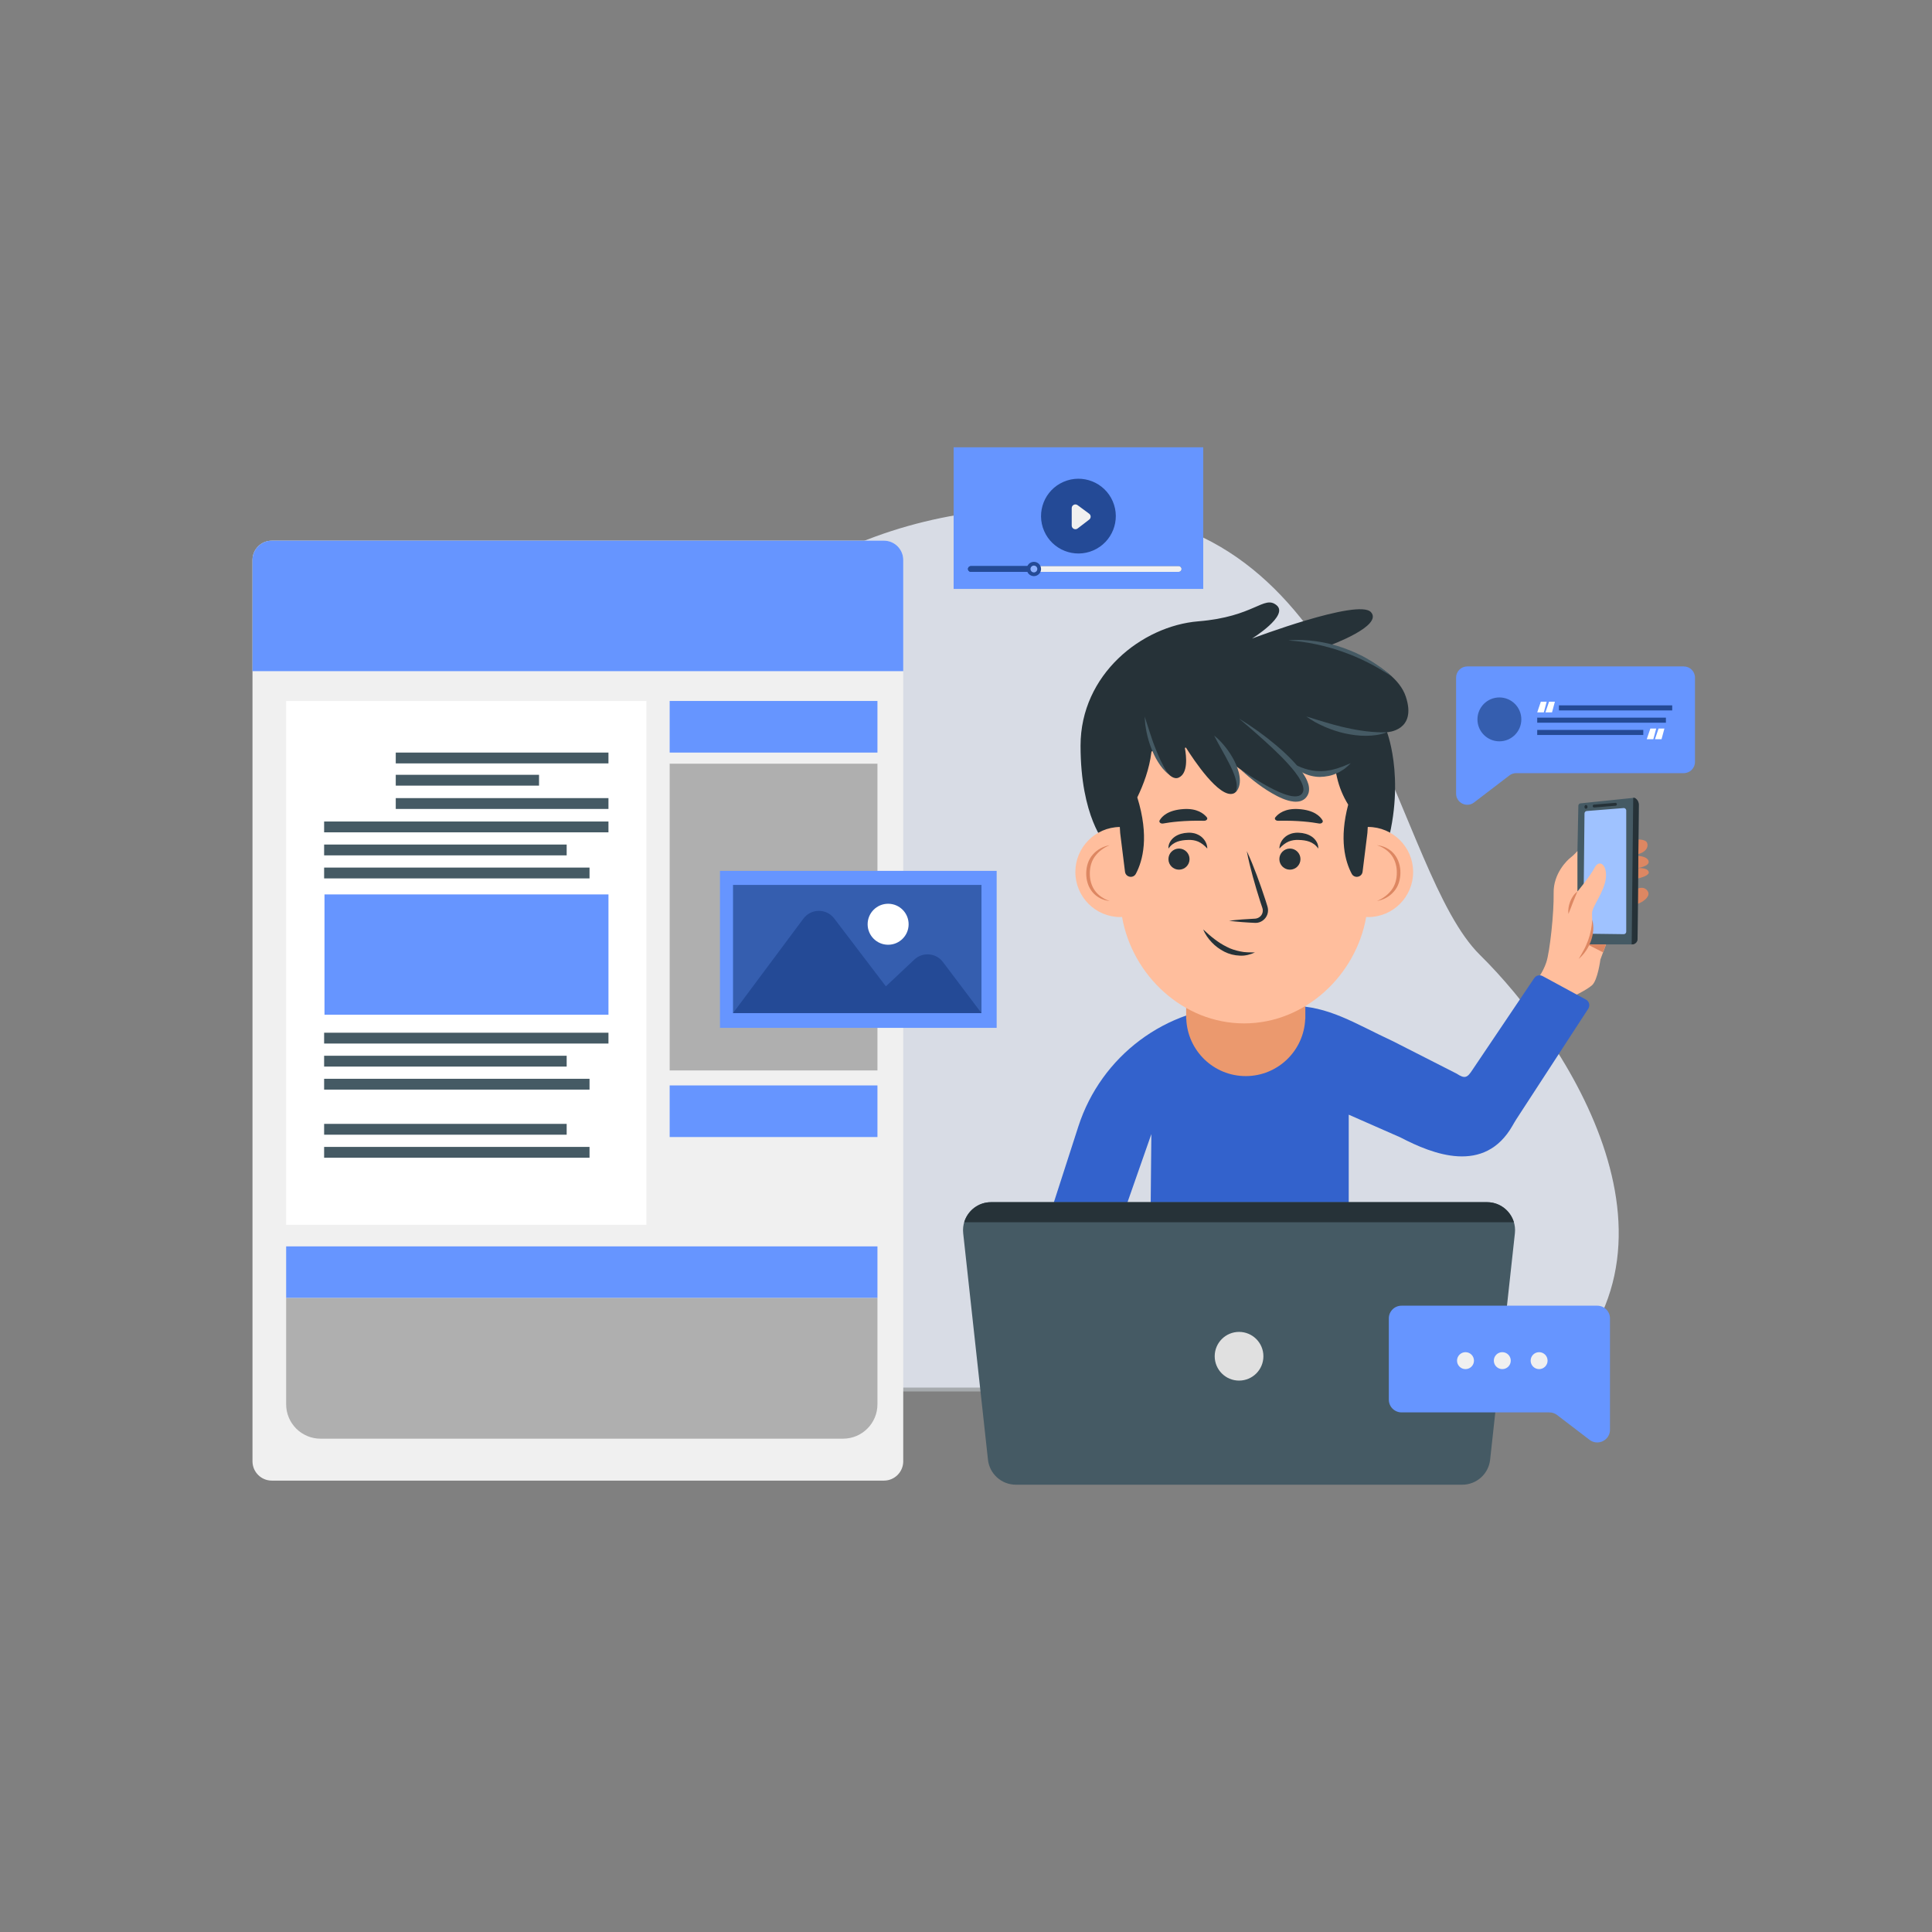 <svg width="500" height="500" viewBox="0 0 500 500" fill="none" xmlns="http://www.w3.org/2000/svg">
<rect x="0" y="0" width="500" height="500" fill="#808080" stroke="none"/>
<g clip-path="url(#clip0_2665_514)">
<path d="M88.428 359.609C88.428 359.609 64.332 327.205 72.648 284.009C81.538 237.833 139.138 231.52 167.591 186.974C196.044 142.427 243.656 125.275 293.159 133.383C353.991 143.346 361.116 225.599 383.043 247.17C404.97 268.74 442.255 324.167 398.883 359.61L88.428 359.609Z" fill="#D8DCE5"/>
<path d="M397.509 360.109H89.449C89.035 360.109 88.646 359.91 88.404 359.573L88.07 359.109H399.485L398.806 359.653C398.438 359.948 397.98 360.109 397.509 360.109Z" fill="#A6AAAD"/>
<path d="M228.759 139.924H70.344C67.583 139.924 65.344 142.163 65.344 144.924V378.181C65.344 380.942 67.583 383.181 70.344 383.181H228.758C231.519 383.181 233.758 380.942 233.758 378.181V144.924C233.759 142.162 231.52 139.924 228.759 139.924Z" fill="#F0F0F0"/>
<path d="M167.299 181.409H74.055V316.979H167.299V181.409Z" fill="white"/>
<path d="M228.759 139.924H70.344C67.583 139.924 65.344 142.163 65.344 144.924V173.695H233.758V144.924C233.759 142.162 231.52 139.924 228.759 139.924Z" fill="#6695FF"/>
<path d="M157.467 194.765H102.422V197.567H157.467V194.765Z" fill="#455A64"/>
<path d="M139.503 200.518H102.422V203.32H139.503V200.518Z" fill="#455A64"/>
<path d="M157.467 206.551H102.422V209.353H157.467V206.551Z" fill="#455A64"/>
<path d="M157.468 212.606H83.883V215.408H157.468V212.606Z" fill="#455A64"/>
<path d="M146.655 218.567H83.883V221.369H146.655V218.567Z" fill="#455A64"/>
<path d="M152.569 224.529H83.883V227.331H152.569V224.529Z" fill="#455A64"/>
<path d="M157.468 267.266H83.883V270.068H157.468V267.266Z" fill="#455A64"/>
<path d="M146.655 273.228H83.883V276.03H146.655V273.228Z" fill="#455A64"/>
<path d="M152.569 279.189H83.883V281.991H152.569V279.189Z" fill="#455A64"/>
<path d="M146.655 290.858H83.883V293.66H146.655V290.858Z" fill="#455A64"/>
<path d="M152.569 296.82H83.883V299.622H152.569V296.82Z" fill="#455A64"/>
<path d="M157.47 231.476H83.977V262.608H157.47V231.476Z" fill="#6695FF"/>
<path d="M227.082 181.409H173.309V194.765H227.082V181.409Z" fill="#6695FF"/>
<path d="M227.082 280.908H173.309V294.264H227.082V280.908Z" fill="#6695FF"/>
<path d="M227.082 322.563H74.055V335.919H227.082V322.563Z" fill="#6695FF"/>
<path d="M227.082 197.643H173.309V277.03H227.082V197.643Z" fill="#AFAFAF"/>
<path d="M218.179 372.329H82.958C78.041 372.329 74.055 368.343 74.055 363.426V335.92H227.082V363.427C227.082 368.343 223.096 372.329 218.179 372.329Z" fill="#AFAFAF"/>
<path d="M423.484 230.131V227.436C424.695 227.177 426.97 226.56 426.678 225.627C426.282 224.363 423.511 224.698 423.511 224.698C423.511 224.698 427.142 224.287 426.628 222.78C426.266 221.719 424.501 221.508 423.484 221.475V221.132C425.948 220.703 426.698 219.204 426.269 218.132C425.84 217.061 423.484 217.275 423.484 217.275C423.484 217.275 420.484 229.488 420.484 229.81C420.484 230.132 422.198 234.203 423.484 233.988C424.769 233.774 427.448 232.06 426.383 230.56C425.318 229.059 423.484 230.131 423.484 230.131Z" fill="#DD8762"/>
<path d="M407.77 243.783C407.763 244.129 408.041 244.413 408.387 244.413H422.37C423.147 244.413 423.782 243.793 423.8 243.016L424.116 208.29C424.122 207.603 423.782 206.96 423.21 206.579C423.09 206.499 422.947 206.464 422.804 206.479L409.03 207.907C408.72 207.939 408.483 208.197 408.477 208.509L407.77 243.783Z" fill="#455A64"/>
<path d="M420.869 209.761V241.126C420.869 241.478 420.583 241.764 420.231 241.764L410.388 241.637C410.036 241.637 409.75 241.351 409.75 240.999L410.069 210.523C410.069 210.197 410.314 209.924 410.638 209.889L420.162 209.127C420.539 209.086 420.869 209.381 420.869 209.761Z" fill="#9FC2FF"/>
<path d="M423.211 206.578C423.091 206.498 422.948 206.463 422.805 206.478L422.674 206.492L422.277 244.413H422.371C423.148 244.413 423.783 243.793 423.801 243.016L424.117 208.29C424.123 207.602 423.782 206.959 423.211 206.578Z" fill="#263238"/>
<path d="M410.843 208.819C410.843 209.091 410.667 209.311 410.449 209.311C410.231 209.311 410.055 209.091 410.055 208.819C410.055 208.547 410.231 208.327 410.449 208.327C410.666 208.327 410.843 208.548 410.843 208.819Z" fill="#263238"/>
<path d="M412.563 208.979C412.37 208.979 412.206 208.831 412.189 208.635C412.172 208.429 412.326 208.248 412.532 208.231L418.042 207.774C418.265 207.759 418.43 207.911 418.447 208.117C418.464 208.323 418.31 208.504 418.104 208.521L412.594 208.978C412.583 208.978 412.573 208.979 412.563 208.979Z" fill="#263238"/>
<path d="M410.828 244.408C412.507 241.148 411.967 237.895 412.024 236.255C412.084 234.544 415.185 230.82 415.588 227.297C415.991 223.774 413.877 222.264 412.669 224.579C411.461 226.894 408.24 230.719 408.24 230.719V220.25C408.24 220.25 407.267 221.345 406.462 221.949C405.657 222.553 401.977 226.014 402.081 231.121C402.184 236.229 401.094 246.319 400.188 249.037C399.282 251.755 397.672 253.667 397.672 253.667L406.655 258.096C406.655 258.096 410.556 256.284 412.024 254.976C413.493 253.668 414.179 248.333 414.179 248.333L415.639 244.408H410.828Z" fill="#FFBE9D"/>
<path d="M415.638 244.408H410.828L414.869 246.476L415.638 244.408Z" fill="#DD8762"/>
<path d="M405.917 236.508C405.764 235.421 405.981 234.336 406.359 233.327C406.751 232.326 407.356 231.367 408.239 230.718C407.83 231.728 407.417 232.636 407.057 233.598C406.679 234.549 406.349 235.511 405.917 236.508Z" fill="#DD8762"/>
<path d="M412.053 237.989C412.597 239.799 412.342 241.782 411.727 243.561C411.382 244.443 410.983 245.31 410.43 246.078C409.913 246.867 409.26 247.555 408.562 248.172C409.039 247.364 409.513 246.585 409.928 245.777C410.359 244.979 410.704 244.146 411.021 243.307C411.333 242.464 411.561 241.595 411.743 240.711C411.909 239.824 412.044 238.922 412.053 237.989Z" fill="#DD8762"/>
<path d="M410.447 258.695L399.22 252.606C398.47 252.199 397.535 252.429 397.058 253.136L381.094 276.839C379.726 278.97 379.096 279.245 376.978 277.856L360.548 269.493C350.543 264.855 343.857 260.301 334.107 260.304L322.385 260.308C322.385 260.308 321.86 260.29 320.92 260.307C301.747 260.663 284.962 273.289 279.071 291.539L258.391 355.609H276.23L297.969 293.503L297.381 355.609H349.05V288.478L362.428 294.36C370.851 298.754 384.187 304.031 391.451 291.298C391.766 290.745 392.079 290.192 392.426 289.658L411.042 261.052C411.572 260.243 411.297 259.156 410.447 258.695Z" fill="#3362CC"/>
<path d="M306.977 242.124V263.693H307.008C307.337 271.919 314.091 278.492 322.398 278.492C330.705 278.492 337.459 271.919 337.788 263.693H337.819V242.124H306.977Z" fill="#EB996E"/>
<path d="M286.084 218.381C286.084 218.381 279.645 211.449 279.645 192.985C279.645 174.521 295.53 161.988 310.122 160.797C324.715 159.606 327.097 153.947 330.373 156.628C333.649 159.309 324.009 165.264 324.009 165.264C324.009 165.264 351.517 154.841 354.793 158.414C358.069 161.988 344.072 167.05 344.072 167.05C344.072 167.05 360.834 171.326 363.812 180.26C366.79 189.194 358.962 189.492 358.962 189.492C358.962 189.492 364.488 203.763 357.558 223.144C350.014 244.243 302.369 246.576 301.475 245.981C300.582 245.387 286.084 218.381 286.084 218.381Z" fill="#263238"/>
<path d="M354.055 214.014C354.029 214.014 354.004 214.016 353.978 214.018C353.925 214.978 353.883 215.573 353.883 215.573L352.635 225.6C352.455 227.05 350.511 227.425 349.825 226.136C348.134 222.961 346.545 217.218 348.912 208.242C347.57 206.073 346.578 203.689 346.011 201.169L345.669 199.647C338.916 201.396 338.597 199.676 334.102 197.638C334.068 197.623 334.027 197.661 334.055 197.686C335.734 199.193 340.277 203.743 337.03 206.26C333.449 209.036 321.84 199.626 319.573 198.048C319.482 197.985 319.365 198.075 319.403 198.178C319.932 199.6 321.57 204.531 319.191 205.369C315.541 206.655 308.869 196.568 306.972 193.552C306.871 193.392 306.626 193.488 306.66 193.674C307.026 195.664 307.544 200.15 305.035 201.248C302.686 202.276 300.126 197.363 298.886 194.558C298.686 194.105 298.03 194.218 297.971 194.71C297.466 198.97 295.929 203.06 294.331 206.362C297.456 216.425 295.765 222.744 293.959 226.135C293.272 227.425 291.329 227.049 291.149 225.599L289.901 215.572C289.901 215.572 289.859 214.978 289.806 214.021C283.438 214.107 278.301 219.288 278.301 225.676C278.301 232.118 283.523 237.34 289.965 237.34C290.109 237.34 290.248 237.324 290.39 237.319C293.017 252.392 306.153 264.854 321.977 264.854C337.803 264.854 350.942 252.39 353.568 237.316C353.731 237.323 353.891 237.341 354.056 237.341C360.498 237.341 365.72 232.119 365.72 225.677C365.719 219.236 360.497 214.014 354.055 214.014Z" fill="#FFBE9D"/>
<path d="M311.395 240.544C313.323 242.356 315.277 243.955 317.491 245.044C318.58 245.624 319.758 245.973 320.966 246.225C322.186 246.51 323.442 246.465 324.784 246.495C323.584 247.033 322.224 247.412 320.848 247.314C319.477 247.271 318.097 246.925 316.87 246.302C315.645 245.676 314.53 244.86 313.603 243.877C312.678 242.899 311.885 241.791 311.395 240.544Z" fill="#263238"/>
<path d="M307.853 222.339C307.853 223.847 306.63 225.07 305.122 225.07C303.614 225.07 302.391 223.847 302.391 222.339C302.391 220.831 303.614 219.608 305.122 219.608C306.63 219.608 307.853 220.831 307.853 222.339Z" fill="#263238"/>
<path d="M302.404 219.608C302.282 218.454 303.012 217.283 304.002 216.566C305.016 215.856 306.237 215.56 307.389 215.513C307.959 215.465 308.608 215.54 309.206 215.686C309.808 215.867 310.389 216.138 310.879 216.528C311.847 217.315 312.455 218.458 312.444 219.608C311.697 218.761 310.896 218.166 310.077 217.801C309.24 217.454 308.408 217.336 307.455 217.377C306.49 217.401 305.563 217.511 304.701 217.822C303.851 218.138 303.029 218.675 302.404 219.608Z" fill="#263238"/>
<path d="M301.018 213.121C302.838 212.789 306.489 212.294 311.628 212.412C312.243 212.426 312.65 211.929 312.337 211.538C311.55 210.553 309.801 209.156 306.298 209.385C302.338 209.643 300.744 211.214 300.11 212.312C299.851 212.759 300.378 213.237 301.018 213.121Z" fill="#263238"/>
<path d="M331.098 222.339C331.098 223.847 332.321 225.07 333.829 225.07C335.337 225.07 336.56 223.847 336.56 222.339C336.56 220.831 335.337 219.608 333.829 219.608C332.32 219.608 331.098 220.831 331.098 222.339Z" fill="#263238"/>
<path d="M341.154 219.608C341.276 218.454 340.546 217.283 339.556 216.566C338.543 215.856 337.321 215.56 336.169 215.513C335.599 215.465 334.95 215.54 334.352 215.686C333.75 215.867 333.169 216.138 332.679 216.528C331.711 217.315 331.103 218.458 331.113 219.608C331.861 218.761 332.661 218.166 333.48 217.801C334.317 217.454 335.149 217.336 336.102 217.377C337.067 217.401 337.994 217.511 338.856 217.822C339.708 218.138 340.529 218.675 341.154 219.608Z" fill="#263238"/>
<path d="M341.365 213.121C339.545 212.789 335.894 212.294 330.755 212.412C330.14 212.426 329.733 211.929 330.046 211.538C330.833 210.553 332.582 209.156 336.085 209.385C340.045 209.643 341.639 211.214 342.273 212.312C342.531 212.759 342.005 213.237 341.365 213.121Z" fill="#263238"/>
<path d="M322.668 220.268C323.637 222.322 324.474 224.419 325.265 226.53C326.064 228.639 326.785 230.773 327.491 232.912L327.996 234.524C328.209 235.162 328.23 235.929 328.009 236.592C327.58 237.935 326.229 238.91 324.855 238.841C322.587 238.743 320.346 238.587 318.09 238.296C320.339 238.003 322.603 237.853 324.84 237.746C325.74 237.679 326.528 237.038 326.739 236.202C326.842 235.787 326.844 235.375 326.691 234.947L326.157 233.344C325.478 231.196 324.813 229.044 324.227 226.866C323.632 224.691 323.084 222.501 322.668 220.268Z" fill="#263238"/>
<path d="M287.189 218.735C285.654 219.361 284.307 220.36 283.383 221.625C282.436 222.884 282.051 224.456 282.049 226.019C282.019 227.597 282.426 229.162 283.315 230.443C284.219 231.713 285.61 232.67 287.189 233.173C285.536 233.029 283.864 232.248 282.739 230.892C281.602 229.542 281.093 227.738 281.114 226.018C281.126 224.297 281.629 222.478 282.814 221.171C283.947 219.842 285.551 219.013 287.189 218.735Z" fill="#DD8762"/>
<path d="M356.352 233.174C357.887 232.548 359.234 231.549 360.158 230.284C361.105 229.025 361.49 227.453 361.492 225.89C361.522 224.312 361.115 222.747 360.226 221.466C359.322 220.196 357.931 219.239 356.352 218.736C358.005 218.88 359.677 219.661 360.803 221.017C361.94 222.367 362.448 224.171 362.428 225.891C362.416 227.612 361.913 229.431 360.728 230.738C359.594 232.068 357.99 232.897 356.352 233.174Z" fill="#DD8762"/>
<path d="M321.081 199.159C322.688 200.236 324.285 201.313 325.947 202.278C327.59 203.267 329.271 204.19 330.993 204.957C331.856 205.333 332.736 205.658 333.614 205.885C334.486 206.107 335.392 206.19 336.1 205.983C336.434 205.854 336.729 205.701 336.932 205.429C337.139 205.142 337.295 204.843 337.311 204.491C337.385 203.786 337.089 202.936 336.675 202.154C335.85 200.557 334.622 199.085 333.355 197.686C332.095 196.267 330.71 194.945 329.327 193.62C326.524 191.006 323.624 188.467 320.668 185.975C323.968 187.996 327.132 190.244 330.105 192.745C331.602 193.985 333.03 195.31 334.395 196.718C335.739 198.145 337.033 199.648 338.009 201.47C338.462 202.387 338.887 203.427 338.765 204.658C338.717 205.273 338.425 205.877 338.05 206.346C337.658 206.847 337.07 207.173 336.496 207.342C335.325 207.627 334.249 207.423 333.272 207.149C332.289 206.865 331.374 206.461 330.496 206.01C326.992 204.194 323.925 201.779 321.081 199.159Z" fill="#455A64"/>
<path d="M333.801 197.119C335.05 197.882 336.316 198.487 337.621 198.911C338.926 199.317 340.255 199.592 341.597 199.565C341.931 199.607 342.265 199.539 342.6 199.533C342.936 199.525 343.27 199.489 343.601 199.419C343.934 199.364 344.272 199.324 344.606 199.258C344.932 199.159 345.263 199.074 345.599 198.993C345.94 198.927 346.264 198.806 346.589 198.681L347.586 198.335C348.245 198.078 348.883 197.76 349.589 197.518C349.075 198.033 348.525 198.529 347.938 198.982C347.306 199.355 346.709 199.832 346.002 200.092C344.65 200.767 343.107 201.029 341.58 201.064C340.043 201.061 338.516 200.671 337.17 199.987C335.827 199.311 334.628 198.341 333.801 197.119Z" fill="#455A64"/>
<path d="M314.23 190.376C315.334 191.24 316.283 192.26 317.144 193.347C318.014 194.43 318.764 195.608 319.418 196.85C320.038 198.107 320.577 199.436 320.786 200.875C320.898 201.588 320.918 202.331 320.786 203.057C320.644 203.776 320.34 204.489 319.817 204.968C320.295 203.641 320.026 202.362 319.645 201.134C319.241 199.907 318.692 198.709 318.083 197.532C316.882 195.157 315.476 192.867 314.23 190.376Z" fill="#455A64"/>
<path d="M333.402 165.759C334.597 165.597 335.806 165.612 337.013 165.621C338.217 165.686 339.422 165.791 340.62 165.96C343.015 166.295 345.381 166.872 347.666 167.679C349.941 168.504 352.18 169.462 354.247 170.724C355.304 171.311 356.29 172.014 357.286 172.692C358.26 173.403 359.176 174.192 360.088 174.969C358.035 173.713 356.024 172.434 353.879 171.401C351.764 170.319 349.569 169.411 347.336 168.624C345.109 167.811 342.807 167.223 340.487 166.716C338.162 166.229 335.8 165.887 333.402 165.759Z" fill="#455A64"/>
<path d="M358.962 189.494C357.261 190.204 355.385 190.401 353.55 190.424C351.703 190.443 349.869 190.187 348.07 189.809C346.275 189.406 344.529 188.823 342.848 188.101C342.004 187.75 341.198 187.311 340.386 186.901C339.598 186.437 338.818 185.963 338.07 185.44C338.963 185.664 339.817 185.954 340.675 186.224L343.247 187.001C344.114 187.218 344.949 187.525 345.818 187.712C346.671 187.954 347.531 188.162 348.396 188.345C350.119 188.737 351.857 189.043 353.613 189.259C355.372 189.45 357.143 189.592 358.962 189.494Z" fill="#455A64"/>
<path d="M302.39 200.33C301.293 199.49 300.428 198.37 299.696 197.203C298.955 196.031 298.381 194.768 297.882 193.484C297.388 192.195 297.023 190.865 296.735 189.522C296.596 188.85 296.499 188.169 296.395 187.493C296.344 186.806 296.261 186.127 296.242 185.44C296.68 186.743 297.085 188.036 297.49 189.323C297.925 190.6 298.321 191.884 298.817 193.129C299.284 194.384 299.799 195.62 300.377 196.827C300.976 198.022 301.578 199.227 302.39 200.33Z" fill="#455A64"/>
<path d="M378.429 384.239H262.901C259.198 384.239 256.089 381.451 255.686 377.77L249.274 319.17C248.804 314.875 252.168 311.122 256.489 311.122H384.84C389.161 311.122 392.525 314.874 392.055 319.17L385.643 377.77C385.242 381.451 382.132 384.239 378.429 384.239Z" fill="#455A64"/>
<path d="M391.796 316.325C390.914 313.345 388.165 311.122 384.841 311.122H256.49C253.166 311.122 250.416 313.346 249.535 316.325H391.796Z" fill="#263238"/>
<path d="M326.967 350.996C326.967 354.477 324.145 357.298 320.665 357.298C317.185 357.298 314.363 354.476 314.363 350.996C314.363 347.516 317.185 344.694 320.665 344.694C324.145 344.694 326.967 347.516 326.967 350.996Z" fill="#E0E0E0"/>
<path d="M311.396 115.761H246.797V152.415H311.396V115.761Z" fill="#6695FF"/>
<path d="M282.942 142.446C287.844 140.322 290.095 134.625 287.97 129.723C285.845 124.821 280.149 122.57 275.247 124.695C270.345 126.819 268.094 132.516 270.218 137.418C272.343 142.32 278.04 144.571 282.942 142.446Z" fill="#244A96"/>
<path d="M277.359 131.498V136.012C277.359 136.801 278.264 137.247 278.89 136.767L281.888 134.467C282.39 134.082 282.384 133.322 281.874 132.946L278.876 130.732C278.248 130.269 277.359 130.717 277.359 131.498Z" fill="#F0F0F0"/>
<path d="M305.038 147.997H251.255C250.845 147.997 250.512 147.665 250.512 147.254C250.512 146.844 250.845 146.512 251.255 146.512H305.038C305.448 146.512 305.78 146.844 305.78 147.254C305.78 147.664 305.448 147.997 305.038 147.997Z" fill="#244A96"/>
<path d="M305.037 146.512H267.551V147.997H305.037C305.447 147.997 305.779 147.665 305.779 147.255C305.779 146.844 305.447 146.512 305.037 146.512Z" fill="#F0F0F0"/>
<path d="M267.472 146.512H251.255C250.845 146.512 250.512 146.844 250.512 147.254C250.512 147.664 250.845 147.996 251.255 147.996H267.472V146.512Z" fill="#244A96"/>
<path d="M269.423 147.253C269.423 148.275 268.594 149.103 267.573 149.103C266.551 149.103 265.723 148.274 265.723 147.253C265.723 146.232 266.551 145.403 267.573 145.403C268.594 145.403 269.423 146.231 269.423 147.253Z" fill="#244A96"/>
<path d="M268.453 147.253C268.453 147.74 268.058 148.134 267.572 148.134C267.085 148.134 266.691 147.739 266.691 147.253C266.691 146.766 267.086 146.372 267.572 146.372C268.058 146.372 268.453 146.767 268.453 147.253Z" fill="#8CB0FF"/>
<path d="M359.426 341.202V362.234C359.426 364.052 360.9 365.526 362.718 365.526H400.971C401.694 365.526 402.396 365.764 402.97 366.203L411.372 372.626C413.538 374.282 416.663 372.737 416.663 370.011V365.527V350.098V341.203C416.663 339.385 415.189 337.911 413.371 337.911H362.718C360.9 337.911 359.426 339.384 359.426 341.202Z" fill="#6695FF"/>
<path d="M379.27 354.326C380.481 354.326 381.462 353.345 381.462 352.134C381.462 350.924 380.481 349.942 379.27 349.942C378.06 349.942 377.078 350.924 377.078 352.134C377.078 353.345 378.06 354.326 379.27 354.326Z" fill="#F0F0F0"/>
<path d="M390.986 352.134C390.986 353.345 390.005 354.326 388.794 354.326C387.583 354.326 386.602 353.345 386.602 352.134C386.602 350.923 387.584 349.942 388.794 349.942C390.005 349.942 390.986 350.923 390.986 352.134Z" fill="#F0F0F0"/>
<path d="M400.513 352.134C400.513 353.345 399.531 354.326 398.321 354.326C397.11 354.326 396.129 353.345 396.129 352.134C396.129 350.923 397.11 349.942 398.321 349.942C399.531 349.942 400.513 350.923 400.513 352.134Z" fill="#F0F0F0"/>
<path d="M438.657 175.363V197.196C438.657 198.793 437.363 200.087 435.766 200.087H392.392C391.757 200.087 391.14 200.296 390.636 200.681L381.483 207.679C379.581 209.133 376.836 207.777 376.836 205.382V200.087V184.658V175.362C376.836 173.765 378.13 172.471 379.727 172.471H435.766C437.362 172.472 438.657 173.767 438.657 175.363Z" fill="#6695FF"/>
<path d="M393.719 186.176C393.719 189.312 391.177 191.854 388.041 191.854C384.905 191.854 382.363 189.312 382.363 186.176C382.363 183.04 384.905 180.498 388.041 180.498C391.177 180.498 393.719 183.04 393.719 186.176Z" fill="#355EAF"/>
<path d="M397.832 184.362L398.768 181.602H400.28L399.536 184.362H397.832ZM399.956 184.362L400.893 181.602H402.405L401.661 184.362H399.956Z" fill="white"/>
<path d="M426.176 191.306L427.113 188.546H428.625L427.881 191.306H426.176ZM428.3 191.306L429.236 188.546H430.748L430.004 191.306H428.3Z" fill="white"/>
<path d="M432.767 182.547H403.453V183.856H432.767V182.547Z" fill="#244A96"/>
<path d="M431.135 185.726H397.832V187.035H431.135V185.726Z" fill="#244A96"/>
<path d="M425.282 188.905H397.832V190.214H425.282V188.905Z" fill="#244A96"/>
<path d="M257.934 225.382H186.328V266.012H257.934V225.382Z" fill="#6695FF"/>
<path d="M254.005 229.021H189.703V262.193H254.005V229.021Z" fill="#355EAF"/>
<path d="M189.703 262.194L207.924 237.737C209.905 235.078 213.881 235.058 215.89 237.696L229.263 255.264L236.632 248.335C238.794 246.302 242.241 246.596 244.028 248.965L254.005 262.193H189.703V262.194Z" fill="#244A96"/>
<path d="M235.151 239.195C235.151 242.124 232.776 244.499 229.847 244.499C226.918 244.499 224.543 242.124 224.543 239.195C224.543 236.266 226.918 233.891 229.847 233.891C232.777 233.891 235.151 236.265 235.151 239.195Z" fill="white"/>
</g>
<defs>
<clipPath id="clip0_2665_514">
<rect width="500" height="500" fill="white"/>
</clipPath>
</defs>
</svg>
